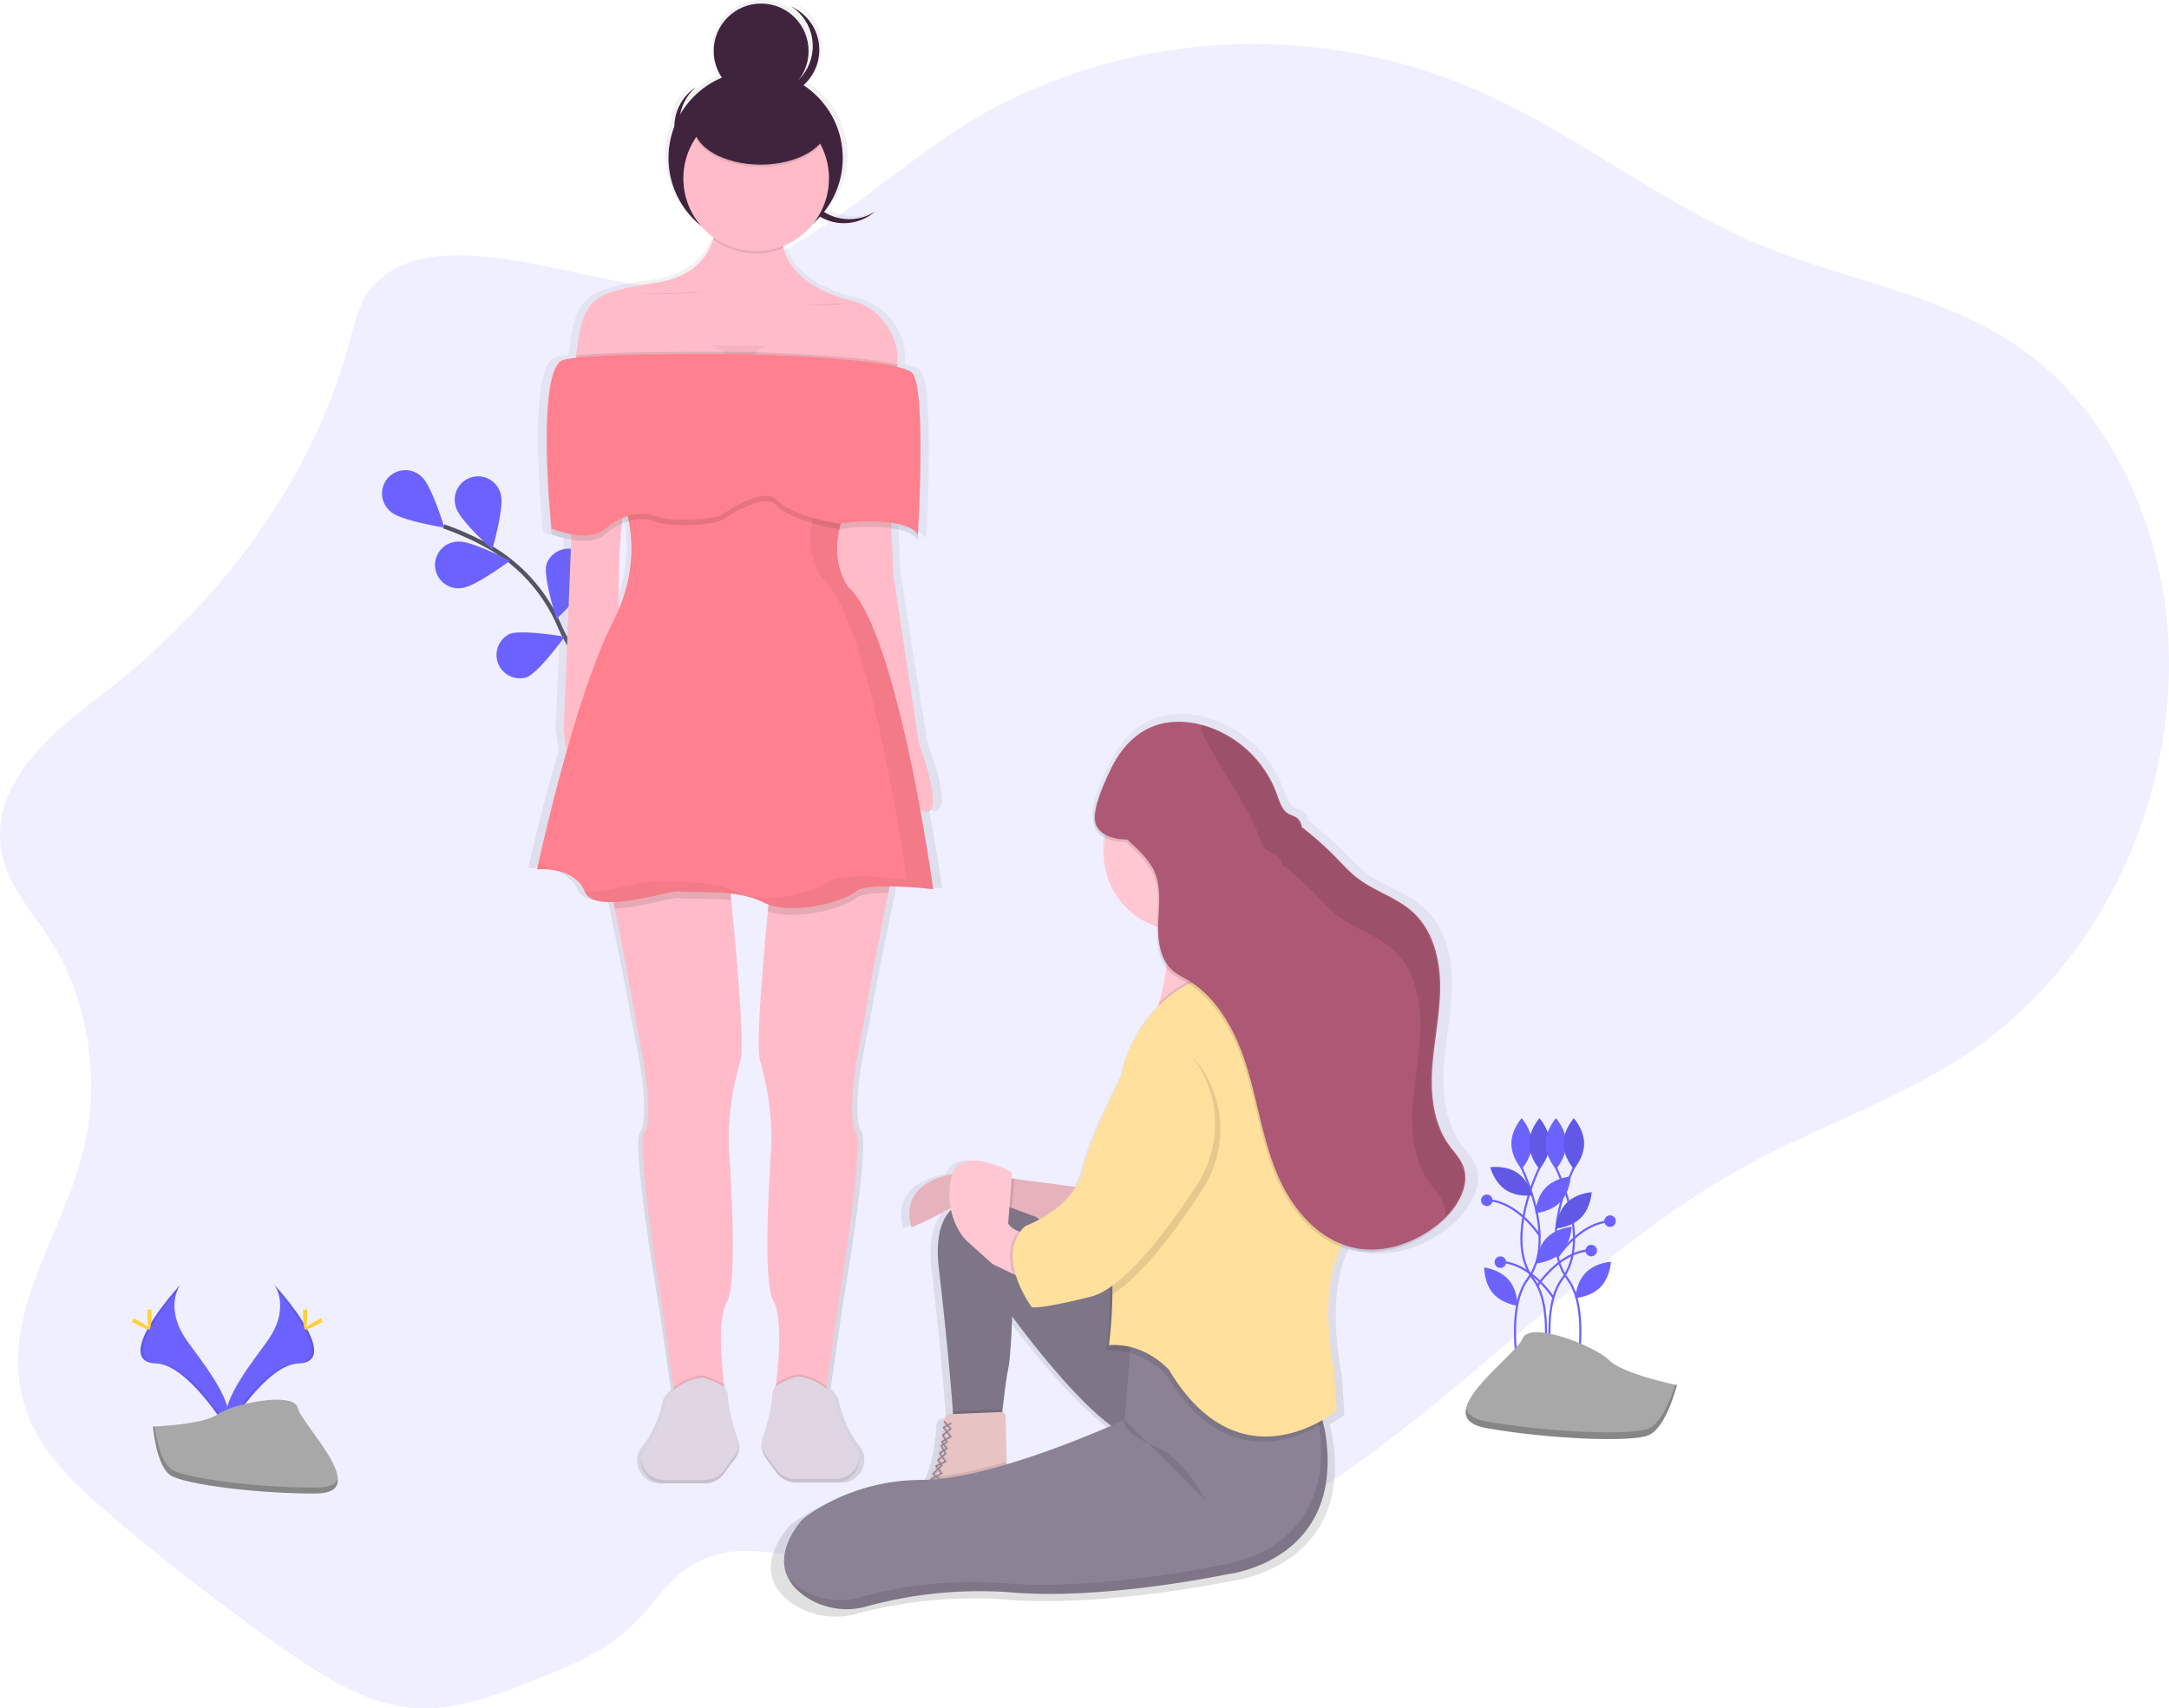 <svg xmlns="http://www.w3.org/2000/svg" xmlns:xlink="http://www.w3.org/1999/xlink" data-name="Layer 1" width="1022.76" height="805.71" viewBox="0 0 1022.76 805.71"><defs><linearGradient id="55f29204-bbf8-4e51-a460-f0aa6bf08779-144" x1="618.95" y1="809.58" x2="618.95" y2="383.84" gradientUnits="userSpaceOnUse"><stop offset="0" stop-color="gray" stop-opacity="0.25"/><stop offset="0.54" stop-color="gray" stop-opacity="0.12"/><stop offset="1" stop-color="gray" stop-opacity="0.1"/></linearGradient><linearGradient id="c12ee75b-8fd4-4091-ace4-e82fe8783f46-145" x1="435.29" y1="747" x2="435.29" y2="47.15" xlink:href="#55f29204-bbf8-4e51-a460-f0aa6bf08779-144"/></defs><title>girl just wanna have fun</title><path d="M263.42,183.31c-5.48,6.65-7.59,16-9.95,24.79-19,70.84-65.82,127.82-119.14,168.52C111.75,393.87,84.26,417,89.2,447.89c2.66,16.6,14.33,28.82,23,42.34,18.19,28.31,24.09,66.79,15.42,100.68-9.86,38.56-37.42,74.54-28.89,113.53,5.26,24,23.12,41.08,40.29,55.76q40.18,34.33,82.92,64.32c19.1,13.4,39.42,26.44,61.68,28.14,19.6,1.5,38.8-5.95,57.41-13.3,16.26-6.43,32.93-13.12,46.06-26,8.57-8.41,15.4-19.26,24.92-26.14,22.36-16.16,51.08-5.92,76.72,1,60.5,16.24,125.25,10.31,182.82-16.74,88.31-41.5,155.62-128.65,242-175.41,37.14-20.11,77.54-32.59,111.93-58.49a209.09,209.09,0,0,0,49.2-53.24c26-40.11,40.06-91.25,36-141.31s-26.81-98.3-62.54-126.56c-38.25-30.25-86.56-35.9-130.08-54.06-44.94-18.76-84.92-51-129.43-71.13a264.67,264.67,0,0,0-228.29,5.16c-48.44,24.45-97.54,81.62-151.49,85.92C370.42,185.39,293.43,146.89,263.42,183.31Z" transform="translate(-88.62 -47.15)" fill="#6c63ff" opacity="0.1"/><path d="M415.27,400.85s-46.81-21.58-62.83-58.55a78.1,78.1,0,0,0-32.73-37,131.35,131.35,0,0,0-21.88-9.91" transform="translate(-88.62 -47.15)" fill="none" stroke="#535461" stroke-miterlimit="10" stroke-width="2"/><path d="M287.58,272.16c4.56,4,10.57,23.81,10.57,23.81s-20.45-3.3-25-7.29a11,11,0,1,1,14.44-16.52Z" transform="translate(-88.62 -47.15)" fill="#6c63ff"/><path d="M324.79,280.59c1.66,5.83-4.07,25.74-4.07,25.74s-15.37-13.89-17-19.72a11,11,0,1,1,21.1-6Z" transform="translate(-88.62 -47.15)" fill="#6c63ff"/><path d="M367.46,318.94C366,324.81,351,339.1,351,339.1s-6.26-19.75-4.75-25.62a11,11,0,0,1,21.26,5.46Z" transform="translate(-88.62 -47.15)" fill="#6c63ff"/><path d="M393.21,355.22c-.49,6-12.86,22.66-12.86,22.66s-9.51-18.41-9-24.45a11,11,0,0,1,21.87,1.79Z" transform="translate(-88.62 -47.15)" fill="#6c63ff"/><path d="M306.45,324.45c6-.49,22.66-12.86,22.66-12.86s-18.41-9.5-24.45-9a11,11,0,1,0,1.79,21.87Z" transform="translate(-88.62 -47.15)" fill="#6c63ff"/><path d="M337.1,366.5c5.62-2.28,17.77-19.05,17.77-19.05s-20.41-3.56-26-1.28a11,11,0,0,0,8.25,20.33Z" transform="translate(-88.62 -47.15)" fill="#6c63ff"/><path d="M372.5,403.28c5.92-1.3,20.74-15.78,20.74-15.78s-19.51-7-25.43-5.66a11,11,0,0,0,4.7,21.44Z" transform="translate(-88.62 -47.15)" fill="#6c63ff"/><path d="M287.58,272.16c4.56,4,10.57,23.81,10.57,23.81s-20.45-3.3-25-7.29a11,11,0,1,1,14.44-16.52Z" transform="translate(-88.62 -47.15)" fill="#6c63ff" opacity="0.1"/><path d="M324.79,280.59c1.66,5.83-4.07,25.74-4.07,25.74s-15.37-13.89-17-19.72a11,11,0,1,1,21.1-6Z" transform="translate(-88.62 -47.15)" fill="#6c63ff" opacity="0.1"/><path d="M367.46,318.94C366,324.81,351,339.1,351,339.1s-6.26-19.75-4.75-25.62a11,11,0,0,1,21.26,5.46Z" transform="translate(-88.62 -47.15)" fill="#6c63ff" opacity="0.1"/><path d="M393.21,355.22c-.49,6-12.86,22.66-12.86,22.66s-9.51-18.41-9-24.45a11,11,0,0,1,21.87,1.79Z" transform="translate(-88.62 -47.15)" fill="#6c63ff" opacity="0.1"/><path d="M306.45,324.45c6-.49,22.66-12.86,22.66-12.86s-18.41-9.5-24.45-9a11,11,0,1,0,1.79,21.87Z" transform="translate(-88.62 -47.15)" fill="#6c63ff" opacity="0.1"/><path d="M337.1,366.5c5.62-2.28,17.77-19.05,17.77-19.05s-20.41-3.56-26-1.28a11,11,0,0,0,8.25,20.33Z" transform="translate(-88.62 -47.15)" fill="#6c63ff" opacity="0.1"/><path d="M372.5,403.28c5.92-1.3,20.74-15.78,20.74-15.78s-19.51-7-25.43-5.66a11,11,0,0,0,4.7,21.44Z" transform="translate(-88.62 -47.15)" fill="#6c63ff" opacity="0.1"/><path d="M805.78,597.2s17.5,34.35,3.24,53.14,1.3,70,1.3,70" transform="translate(-88.62 -47.15)" fill="none" stroke="#6c63ff" stroke-miterlimit="10"/><path d="M811,586.5c0,6.62-4.86,12-4.86,12s-4.86-5.37-4.86-12,4.86-12,4.86-12S811,579.88,811,586.5Z" transform="translate(-88.62 -47.15)" fill="#6c63ff"/><path d="M814.85,597.2s-17.5,34.35-3.24,53.14-1.3,70-1.3,70" transform="translate(-88.62 -47.15)" fill="none" stroke="#6c63ff" stroke-miterlimit="10"/><path d="M809.67,586.5c0,6.62,4.86,12,4.86,12s4.86-5.37,4.86-12-4.86-12-4.86-12S809.67,579.88,809.67,586.5Z" transform="translate(-88.62 -47.15)" fill="#6c63ff"/><path d="M809.67,586.5c0,6.62,4.86,12,4.86,12s4.86-5.37,4.86-12-4.86-12-4.86-12S809.67,579.88,809.67,586.5Z" transform="translate(-88.62 -47.15)" opacity="0.1"/><path d="M822,597.2s17.5,34.35,3.24,53.14,1.3,70,1.3,70" transform="translate(-88.62 -47.15)" fill="none" stroke="#6c63ff" stroke-miterlimit="10"/><path d="M827.17,586.5c0,6.62-4.86,12-4.86,12s-4.86-5.37-4.86-12,4.86-12,4.86-12S827.17,579.88,827.17,586.5Z" transform="translate(-88.62 -47.15)" fill="#6c63ff"/><path d="M824.44,614c-4.59,4.77-11.82,5.27-11.82,5.27s.22-7.24,4.81-12S829.25,602,829.25,602,829,609.25,824.44,614Z" transform="translate(-88.62 -47.15)" fill="#6c63ff"/><path d="M824.9,637.72c-4.59,4.77-11.82,5.27-11.82,5.27s.22-7.24,4.81-12,11.82-5.27,11.82-5.27S829.49,632.95,824.9,637.72Z" transform="translate(-88.62 -47.15)" fill="#6c63ff"/><path d="M800,650.76c4.34,5,4.19,12.24,4.19,12.24s-7.19-.87-11.53-5.87-4.19-12.24-4.19-12.24S795.66,645.76,800,650.76Z" transform="translate(-88.62 -47.15)" fill="#6c63ff"/><path d="M804,600.22c5.52,3.66,7.31,10.68,7.31,10.68s-7.16,1.09-12.68-2.57-7.31-10.68-7.31-10.68S798.51,596.56,804,600.22Z" transform="translate(-88.62 -47.15)" fill="#6c63ff"/><path d="M804,600.22c5.52,3.66,7.31,10.68,7.31,10.68s-7.16,1.09-12.68-2.57-7.31-10.68-7.31-10.68S798.51,596.56,804,600.22Z" transform="translate(-88.62 -47.15)" opacity="0.1"/><path d="M831.05,597.2s-17.5,34.35-3.24,53.14-1.3,70-1.3,70" transform="translate(-88.62 -47.15)" fill="none" stroke="#6c63ff" stroke-miterlimit="10"/><path d="M825.87,586.5c0,6.62,4.86,12,4.86,12s4.86-5.37,4.86-12-4.86-12-4.86-12S825.87,579.88,825.87,586.5Z" transform="translate(-88.62 -47.15)" fill="#6c63ff"/><path d="M825.87,586.5c0,6.62,4.86,12,4.86,12s4.86-5.37,4.86-12-4.86-12-4.86-12S825.87,579.88,825.87,586.5Z" transform="translate(-88.62 -47.15)" opacity="0.1"/><path d="M827.27,614.53c-4.65,4.72-5,12-5,12s7.23-.41,11.88-5.13,5-12,5-12S831.92,609.82,827.27,614.53Z" transform="translate(-88.62 -47.15)" fill="#6c63ff"/><path d="M827.27,614.53c-4.65,4.72-5,12-5,12s7.23-.41,11.88-5.13,5-12,5-12S831.92,609.82,827.27,614.53Z" transform="translate(-88.62 -47.15)" opacity="0.1"/><path d="M836.38,647.34c-4.65,4.72-5,12-5,12s7.23-.41,11.88-5.13,5-12,5-12S841,642.63,836.38,647.34Z" transform="translate(-88.62 -47.15)" fill="#6c63ff"/><path d="M823,640.13s10.53-16.6,25.32-17" transform="translate(-88.62 -47.15)" fill="none" stroke="#6c63ff" stroke-miterlimit="10"/><path d="M814.77,630.11s-10.53-16.6-25.32-17" transform="translate(-88.62 -47.15)" fill="none" stroke="#6c63ff" stroke-miterlimit="10"/><path d="M813.4,653.8s10.53-16.6,25.32-17" transform="translate(-88.62 -47.15)" fill="none" stroke="#6c63ff" stroke-miterlimit="10"/><circle cx="759.19" cy="575.9" r="2.73" fill="#6c63ff"/><circle cx="701.09" cy="566.1" r="2.73" fill="#6c63ff"/><path d="M821.15,659.27s-10.53-16.6-25.32-17" transform="translate(-88.62 -47.15)" fill="none" stroke="#6c63ff" stroke-miterlimit="10"/><circle cx="707.47" cy="595.26" r="2.73" fill="#6c63ff"/><circle cx="750.31" cy="589.8" r="2.73" fill="#6c63ff"/><path d="M879.38,700.39s-25.38-5.08-32.15-11.85S810,669.93,806.61,678.39s-45.69,37.23-16.92,42.31,67.69,6.77,76.15,3.38S879.38,700.39,879.38,700.39Z" transform="translate(-88.62 -47.15)" fill="#a8a8a8"/><path d="M789.69,717.55c28.77,5.08,67.69,6.77,76.15,3.38,6.44-2.58,10.92-15,12.69-20.72l.85.18s-5.08,20.31-13.54,23.69-47.38,1.69-76.15-3.38c-8.3-1.47-10.68-4.91-9.78-9.26C780.61,714.28,783.51,716.46,789.69,717.55Z" transform="translate(-88.62 -47.15)" opacity="0.2"/><path d="M217.93,653s8.38,11-3.87,27.5S191.72,711,195.8,721.35c0,0,18.48-30.73,33.52-31.16S234.48,671.5,217.93,653Z" transform="translate(-88.62 -47.15)" fill="#6c63ff"/><path d="M217.93,653a13.57,13.57,0,0,1,1.71,3.44c14.68,17.24,22.49,33.33,8.39,33.74-13.14.38-28.9,23.87-32.68,29.81a12.74,12.74,0,0,0,.45,1.35s18.48-30.73,33.52-31.16S234.48,671.5,217.93,653Z" transform="translate(-88.62 -47.15)" opacity="0.1"/><path d="M233.51,667c0,3.86-.43,7-1,7s-1-3.13-1-7,.54-2,1.07-2S233.51,663.13,233.51,667Z" transform="translate(-88.62 -47.15)" fill="#ffd037"/><path d="M238.86,671.59c-3.39,1.85-6.34,3-6.59,2.49s2.28-2.35,5.67-4.19,2.05-.5,2.31,0S242.24,669.74,238.86,671.59Z" transform="translate(-88.62 -47.15)" fill="#ffd037"/><path d="M173.67,653s-8.38,11,3.87,27.5S199.88,711,195.8,721.35c0,0-18.48-30.73-33.52-31.16S157.12,671.5,173.67,653Z" transform="translate(-88.62 -47.15)" fill="#6c63ff"/><path d="M173.67,653a13.57,13.57,0,0,0-1.71,3.44c-14.68,17.24-22.49,33.33-8.39,33.74,13.14.38,28.9,23.87,32.68,29.81a12.74,12.74,0,0,1-.45,1.35s-18.48-30.73-33.52-31.16S157.12,671.5,173.67,653Z" transform="translate(-88.62 -47.15)" opacity="0.1"/><path d="M158.09,667c0,3.86.43,7,1,7s1-3.13,1-7-.54-2-1.07-2S158.09,663.13,158.09,667Z" transform="translate(-88.62 -47.15)" fill="#ffd037"/><path d="M152.74,671.59c3.39,1.85,6.34,3,6.59,2.49s-2.28-2.35-5.67-4.19-2.05-.5-2.31,0S149.35,669.74,152.74,671.59Z" transform="translate(-88.62 -47.15)" fill="#ffd037"/><path d="M160.76,719.92s23.43-.72,30.49-5.75,36-11,37.79-3,35.21,40.11,8.76,40.32-61.46-4.12-68.51-8.41S160.76,719.92,160.76,719.92Z" transform="translate(-88.62 -47.15)" fill="#a8a8a8"/><path d="M238.27,748.71c-26.45.21-61.46-4.12-68.51-8.41-5.37-3.27-7.51-15-8.22-20.41l-.78,0s1.48,18.9,8.53,23.19,42.06,8.63,68.51,8.41c7.64-.06,10.27-2.78,10.13-6.8C246.87,747.15,244,748.67,238.27,748.71Z" transform="translate(-88.62 -47.15)" opacity="0.2"/><path d="M784.36,596.4c-1.53-3.46-4.29-6.22-6.54-9.27-7.79-10.56-9.24-24.41-8.34-37.41s3.86-25.85,3.85-38.88S769.81,484,760,475.2c-7.83-7-18.65-10-27.06-16.32-3.92-3-7.23-6.6-10.69-10.07a159.74,159.74,0,0,0-16.56-14.44,7.09,7.09,0,0,0-2.11-4.21c-1.27-1.07-3-1.38-4.45-2.21-3.22-1.84-4.35-5.76-5.59-9.21a54.14,54.14,0,0,0-34.74-32.82c-9-2.73-19-3-27.57.76s-14.77,11.2-18.84,19.4c-.32.6-.62,1.19-.91,1.8-2.83,5.87-9.35,19.27-7.42,25.9a9.47,9.47,0,0,0,5.4,5.81,36.47,36.47,0,0,0-.76,7.4,37.12,37.12,0,0,0,26,35.19c-.19,6.89.64,14.32,4.62,19.62a128.51,128.51,0,0,1-3.6,17q-.28,1-.52,1.79a69.35,69.35,0,0,0-18.34,34.26c-6.23,12.28-15.55,31.79-18.45,44A28,28,0,0,1,595,607l-30.12-3.89-1.27-.16.23-2.87s-23.82-13.33-29.3.78a42.15,42.15,0,0,0-8.75,2.55h0c-.69.29-1.38.62-2.05,1l-.08,0-1,.52,0,0-.95.58-.11.07-.84.57-.09.06q-.44.31-.86.65l-.12.1q-.37.3-.72.62l-.12.11q-.39.35-.76.73l-.12.13q-.32.33-.61.68l-.14.16q-.33.4-.64.82l-.11.15q-.26.36-.5.74l-.13.21c-.18.3-.35.6-.52.91l-.09.18q-.2.4-.38.82l-.11.25c-.14.33-.26.67-.37,1l-.06.19q-.14.45-.25.92l-.07.3c-.08.37-.16.74-.22,1.13,0,.06,0,.13,0,.19q-.07.51-.11,1c0,.11,0,.23,0,.34,0,.41,0,.83,0,1.25,0,.06,0,.12,0,.18,0,.38,0,.78,0,1.18,0,.13,0,.25,0,.38,0,.46.09.92.16,1.39l0,.11c.07.45.15.91.25,1.37l.08.4c.11.51.23,1,.38,1.55h.05l.09,0,0,0,.15-.06.06,0,.26-.11.06,0,.25-.1.14-.06.24-.1.18-.07.31-.13.15-.06.49-.21.2-.09.38-.16.24-.1.42-.18.24-.1.68-.3.11-.05.63-.29.25-.11.57-.26.27-.12.67-.32.18-.09.91-.44.13-.06.82-.4.24-.12.81-.4.2-.1,2.17-1.1.12-.06,1-.54.17-.09,1.15-.61h0l2.52-1.39.06,0,1.26-.71,0,0,.26-.15q.09.52.2,1c-4.82,4.86-7.64,13.41-5.94,27.86l.37,3.14.1.9.33,2.81.11,1,.24,2.09.11,1,.28,2.51.13,1.14.22,2,.14,1.27.2,1.86.12,1.06.25,2.28.1.92.2,1.84.08.71.24,2.29.08.76.24,2.29,0,.25.22,2.18,0,.47.23,2.3,0,.23q.24,2.42.46,4.67v0q.79,8.11,1.29,13.95v0l.14,1.57v.15l.1,1.13.07.82,0,.55c.41,4.93.64,8.22.75,9.94l-1.47.06a3.11,3.11,0,0,0-3,2.92l0,.49-.24.21.21.23c0,.66-.09,1.38-.15,2.17l-.51.29.44.54c-.08.85-.17,1.76-.28,2.71l-.47.36.35.59c-.09.72-.2,1.47-.31,2.23l-.53.28.4.55q-.09.54-.18,1.09l-.49.32.33.6c-.16.87-.34,1.75-.54,2.64l-.55.35.35.5q-.28,1.18-.61,2.37l-.57.47.31.46q-.31,1-.66,2.07l-.63.29.37.48c-.32.9-.67,1.78-1,2.64l-.81.77.34.27c-.19.41-.39.81-.59,1.21s-.29.53-.44.79l-.42.23.15.27h0c-1.35.07-2.67.11-4,.11-35.87,0-58.28,18.83-58.28,18.83s-14.63,14.94-6.88,28.73l.22.39.2.34.24.38.21.32.45.64.19.25.35.45.24.29.37.43.24.27.61.66.16.16.53.52.26.25.51.46.26.23.79.66.09.07.77.59.29.21.67.47.29.2,1,.64h0a34.9,34.9,0,0,0,8.15,3.8,36.23,36.23,0,0,0,6.2,1.4,37.8,37.8,0,0,0,14.89-1c2.64-.72,5.73-1.49,9.19-2.25a210.89,210.89,0,0,1,62-4.44c45.47,3.77,105.68-8.79,105.68-8.79s58.28-6.28,47.39-69l-.81-3.29-.38-1.54a53.56,53.56,0,0,0,7-4.58l-1.28-18.83s-8.19-37.56,3.52-59.72a40.37,40.37,0,0,0,4.91,1.47c15.19,3.51,31.5-2.3,43.33-12.28a37.72,37.72,0,0,0,9.6-12C785.64,607.67,786.75,601.82,784.36,596.4ZM575.91,621.52l2.07.75-.63.34ZM561.2,740.15l0-1.25-.47-21.85a2.06,2.06,0,0,0-1.7-2c.43-3.78,1.32-11.28,2.16-16.59h0c.09-.56.17-1.09.26-1.59v-.07l.12-.67v0l.12-.65,0-.08.1-.5,0-.13.11-.51c1.28-5.65,1.92-25.1,1.92-25.1s27.41,37.22,48.47,52.47A479,479,0,0,1,561.2,740.15Z" transform="translate(-88.62 -47.15)" fill="url(#55f29204-bbf8-4e51-a460-f0aa6bf08779-144)"/><path d="M637.43,694.44c-1.09,16.91-4.83,34.71-16,30.3a40.45,40.45,0,0,1-8.84-5.18c-20.29-15-46.7-51.58-46.7-51.58s-.62,19.13-1.85,24.68-3.09,22.83-3.09,22.83H538.1s-1.23-22.21-6.79-70.34,38.87-29.62,38.87-29.62l41.42,31.92,25.83,19.9s.25,3.79.35,9.44C637.88,681.7,637.84,688,637.43,694.44Z" transform="translate(-88.62 -47.15)" fill="#8c8296"/><path d="M637.43,694.44c-1.09,16.91-4.83,34.71-16,30.3a40.45,40.45,0,0,1-8.84-5.18c-20.29-15-46.7-51.58-46.7-51.58s-.62,19.13-1.85,24.68c-.88,4-2.08,13.93-2.69,19.28-.25,2.14-.39,3.55-.39,3.55H538.1s0-.87-.17-2.64c-.49-7.17-2.17-29.1-6.62-67.7-5.55-48.13,38.87-29.62,38.87-29.62l41.42,31.92,25.83,19.9s.25,3.79.35,9.44C637.88,681.7,637.84,688,637.43,694.44Z" transform="translate(-88.62 -47.15)" opacity="0.1"/><path d="M561.33,711.94c-.25,2.14-.39,3.55-.39,3.55H538.1s0-.87-.17-2.64l22.79-1A1.92,1.92,0,0,1,561.33,711.94Z" transform="translate(-88.62 -47.15)" opacity="0.1"/><path d="M563.4,742l-39.49,7.4a24.31,24.31,0,0,0,3.89-5.7c4.54-8.95,5.63-21.27,5.9-26.71a3,3,0,0,1,2.91-2.88l24.12-1a2,2,0,0,1,2.1,2l.46,21.48Z" transform="translate(-88.62 -47.15)" fill="#e7c4c3"/><path d="M563.4,742l-39.49,7.4a24.31,24.31,0,0,0,3.89-5.7c10.62-.66,23.16-3.51,35.48-7.16Z" transform="translate(-88.62 -47.15)" opacity="0.1"/><path d="M667.68,789.53s-58,12.34-101.81,8.64a200.58,200.58,0,0,0-68.56,6.58,34.71,34.71,0,0,1-28.17-4.14c-23.09-15-2-37-2-37s21.6-18.51,56.15-18.51c27.78,0,72.73-18.36,89.27-25.54,4-1.75,6.37-2.84,6.37-2.84l2.55-31.54,1.15-14.12,15.15,5.74,71.23,27,3.54,14.65.78,3.24C723.83,783.36,667.68,789.53,667.68,789.53Z" transform="translate(-88.62 -47.15)" fill="#8c8296"/><path d="M713.34,721.66l-.78-3.24L709,703.76l-2.25-.85,2.7,11.19.78,3.24c10.49,61.7-45.66,67.87-45.66,67.87s-58,12.34-101.81,8.64a200.59,200.59,0,0,0-68.56,6.58,34.71,34.71,0,0,1-28.17-4.14,29.61,29.61,0,0,1-5.71-4.74,24.81,24.81,0,0,0,8.79,9.06,34.71,34.71,0,0,0,28.17,4.14,200.59,200.59,0,0,1,68.56-6.58c43.81,3.7,101.81-8.64,101.81-8.64S723.83,783.36,713.34,721.66Z" transform="translate(-88.62 -47.15)" opacity="0.1"/><path d="M693,513.72l-.23,0-39.88,4.91-19.13,6.17s.59-1.72,1.39-4.62c3-10.67,8.79-37.37-1.39-53.38-13-20.36,33.94,0,33.94,0s-3.61,22.68,18.37,41.65a68.52,68.52,0,0,0,6.18,4.74Z" transform="translate(-88.62 -47.15)" fill="#ffc7d1"/><path d="M600.42,607.51l-56.15-7.4s-32.7.62-25.91,25.91a152.31,152.31,0,0,0,29-16l38.25,14.19Z" transform="translate(-88.62 -47.15)" fill="#ffc7d1"/><path d="M600.42,607.51l-14.81,16.66-19.79-7.34L547.36,610c-3.2,2.27-6.37,4.31-9.38,6.11A146.66,146.66,0,0,1,518.36,626c-5-18.76,11.65-23.95,20.61-25.37a42.51,42.51,0,0,1,5.31-.54l22.6,3Z" transform="translate(-88.62 -47.15)" opacity="0.1"/><circle cx="556.85" cy="402.41" r="36.4" fill="#ffc7d1"/><path d="M712.55,718.42c-12.73,7.84-46.83,22.56-73.87-22.68,0,0-.43-.5-1.25-1.3a38.8,38.8,0,0,0-15.94-9.26A32.51,32.51,0,0,0,610.3,684a209.28,209.28,0,0,0,1.64-23.92c0-4,0-8.34-.32-12.65l25.83,19.9s.25,3.79.35,9.44l71.23,27Z" transform="translate(-88.62 -47.15)" opacity="0.1"/><path d="M692.75,513.75l-39.88,4.91-19.13,6.17s.59-1.72,1.39-4.62l.86-.86c6.16-6,13.64-10.94,22-11.74a47,47,0,0,0,7.75-1.3,27.15,27.15,0,0,1,20.33,2.17,28,28,0,0,1,6.18,4.74C692.41,513.39,692.58,513.57,692.75,513.75Z" transform="translate(-88.62 -47.15)" opacity="0.1"/><path d="M717.66,693.89l1.23,18.51s-45,37.64-79-19.13c0,0-11.11-13-28.38-11.72a209.28,209.28,0,0,0,1.64-23.92,138,138,0,0,0-1.64-24.21c-2.34-13.67,1-45.38,3.77-66.81.27-2,.52-4,.77-5.84A68.91,68.91,0,0,1,636,520.58c6.16-6,13.64-10.94,22-11.74a47,47,0,0,0,7.75-1.3c7.34-2,24.26-3.55,34.66,19.14,13.57,29.62,14.81,39.49,14.81,39.49s25.42,44.56,9.87,62.94C708.09,649.16,717.66,693.89,717.66,693.89Z" transform="translate(-88.62 -47.15)" fill="#ffe09c"/><path d="M566.88,603.08l-1.06,13.74L547.36,610c-3.2,2.27-6.37,4.31-9.38,6.11a38.12,38.12,0,0,1,.13-12.28,14.85,14.85,0,0,1,.86-3.16,42.51,42.51,0,0,1,5.31-.54Z" transform="translate(-88.62 -47.15)" opacity="0.1"/><path d="M578.21,653.78l-12-5.83-9.59-4.66-12.34-11.11s-10.49-9.87-7.4-28.38,29-3.7,29-3.7L564,624.17a9,9,0,0,0,4.7,3.57,22.45,22.45,0,0,0,5.79,1.36Z" transform="translate(-88.62 -47.15)" fill="#ffc7d1"/><path d="M777.68,597.69c-1.47-3.4-4.13-6.11-6.3-9.12-7.5-10.38-8.9-24-8-36.78s3.72-25.42,3.71-38.22-3.38-26.4-12.84-35c-7.55-6.9-18-9.8-26.07-16-3.77-2.91-7-6.49-10.3-9.9a154.87,154.87,0,0,0-16-14.2,7,7,0,0,0-2-4.14c-1.22-1-2.9-1.36-4.29-2.17-3.1-1.81-4.19-5.66-5.39-9.06a52.62,52.62,0,0,0-33.47-32.27c-8.65-2.69-18.31-3-26.56.75s-14.5,11.33-18.41,19.61c-2.73,5.77-9,18.95-7.15,25.46,1.65,5.8,8.92,7.69,15,7.66,1.92,1.88,4.06,3.77,5.74,5.56a40.06,40.06,0,0,1,6.21,7.89c4.1,7.52,3,16.64,2.61,25.19s.62,18.25,7.3,23.61a46.8,46.8,0,0,0,6,3.69c14.94,8.65,23.52,25.22,28.57,41.73s7.43,33.87,14.08,49.8,18.81,30.95,35.61,34.92c14.63,3.45,30.35-2.26,41.74-12.07C775.29,617.86,781.76,607.11,777.68,597.69Z" transform="translate(-88.62 -47.15)" opacity="0.1"/><path d="M778.3,596.46c-1.47-3.4-4.13-6.11-6.3-9.12-7.5-10.38-8.9-24-8-36.78s3.72-25.42,3.71-38.22-3.38-26.4-12.84-35c-7.55-6.9-18-9.8-26.07-16-3.77-2.91-7-6.49-10.3-9.9a154.87,154.87,0,0,0-16-14.2,7,7,0,0,0-2-4.14c-1.22-1-2.9-1.36-4.29-2.17-3.1-1.81-4.19-5.66-5.39-9.06a52.62,52.62,0,0,0-33.47-32.27c-8.65-2.69-18.31-3-26.56.75s-14.5,11.33-18.41,19.61c-2.73,5.77-9,18.95-7.15,25.46,1.65,5.8,8.92,7.69,15,7.66,1.92,1.88,4.06,3.77,5.74,5.56a40.06,40.06,0,0,1,6.21,7.89c4.1,7.52,3,16.64,2.61,25.19s.62,18.25,7.3,23.61a46.8,46.8,0,0,0,6,3.69c14.94,8.65,23.52,25.22,28.57,41.73s7.43,33.87,14.08,49.8,18.81,30.95,35.61,34.92c14.63,3.45,30.35-2.26,41.74-12.07C775.91,616.62,782.38,605.88,778.3,596.46Z" transform="translate(-88.62 -47.15)" fill="#ad5975"/><path d="M655.32,608.69c-10.91,16.72-27.63,39.76-42.16,48.95a138,138,0,0,0-1.64-24.21c-2.34-13.67,1-45.38,3.77-66.81,5.2-11,9.8-19.57,9.8-19.57s21.27-16.63,34.11,10.73A52.5,52.5,0,0,1,655.32,608.69Z" transform="translate(-88.62 -47.15)" opacity="0.1"/><path d="M578.21,653.78l-12-5.83c-1.86-6.55-2.17-14,2.51-20.21a22.45,22.45,0,0,0,5.79,1.36Z" transform="translate(-88.62 -47.15)" opacity="0.1"/><path d="M656.75,555.3a52.42,52.42,0,0,1-3.84,50.83c-12.93,19.83-34.06,48.59-50,52.58-24.68,6.17-27.77,4.94-27.77,4.94S557.23,639.59,572,625.4c0,0,22.83-8,27.15-26.53s23.45-54.3,23.45-54.3S643.9,527.95,656.75,555.3Z" transform="translate(-88.62 -47.15)" fill="#ffe09c"/><path d="M618.62,716.41s-1.85,6.17,13.57,12.34,24.68,25.91,24.68,25.91" transform="translate(-88.62 -47.15)" opacity="0.1"/><g opacity="0.1"><polygon points="439.26 698.12 438.97 697.58 444.09 694.77 441.48 691.29 445.94 689.19 443.23 685.23 446.58 683.07 444.24 679.79 448.4 677.5 445.01 673.19 449.02 670.85 449.33 671.38 445.93 673.36 449.34 677.69 445.14 680 447.46 683.23 444.1 685.4 446.86 689.44 442.43 691.53 445.01 694.97 439.26 698.12"/><polygon points="443.26 697.74 440.04 695.12 444.15 691.13 442.43 688.51 446.01 685.54 443.96 681.71 446.6 679.97 444.71 676.74 448.42 673.85 445.45 670.54 445.9 670.13 449.32 673.93 445.51 676.89 447.43 680.16 444.77 681.91 446.79 685.69 443.25 688.63 444.95 691.21 440.97 695.08 443.65 697.26 443.26 697.74"/></g><polygon points="438.65 698.12 438.35 697.58 443.47 694.77 440.86 691.29 445.32 689.19 442.61 685.23 445.96 683.07 443.62 679.79 447.79 677.5 444.39 673.19 448.41 670.85 448.72 671.38 445.32 673.36 448.72 677.69 444.52 680 446.84 683.23 443.48 685.4 446.24 689.44 441.81 691.53 444.39 694.97 438.65 698.12" fill="#8c8296"/><polygon points="442.64 697.74 439.43 695.12 443.54 691.13 441.81 688.51 445.39 685.54 443.35 681.71 445.99 679.97 444.09 676.74 447.8 673.85 444.83 670.54 445.29 670.13 448.7 673.93 444.9 676.89 446.82 680.16 444.16 681.91 446.18 685.69 442.63 688.63 444.33 691.21 440.35 695.08 443.03 697.26 442.64 697.74" fill="#8c8296"/><path d="M681.55,439.68c1.19,3.39,2.28,7.24,5.39,9.06,1.39.81,3.07,1.12,4.29,2.17a7,7,0,0,1,2,4.14,154.87,154.87,0,0,1,16,14.2c3.33,3.41,6.53,7,10.3,9.9,8.1,6.25,18.52,9.14,26.07,16,9.45,8.65,12.83,22.24,12.84,35s-2.85,25.44-3.71,38.22.54,26.4,8,36.78c2.17,3,4.83,5.72,6.3,9.12a15.39,15.39,0,0,1,1.26,6.33c6.42-6.68,11-16,7.38-24.22-1.47-3.4-4.13-6.11-6.3-9.12-7.5-10.38-8.9-24-8-36.78s3.72-25.42,3.71-38.22-3.38-26.4-12.84-35c-7.55-6.9-18-9.8-26.07-16-3.77-2.91-7-6.49-10.3-9.9a154.87,154.87,0,0,0-16-14.2,7,7,0,0,0-2-4.14c-1.22-1-2.9-1.36-4.29-2.17-3.1-1.81-4.19-5.66-5.39-9.06a52.62,52.62,0,0,0-33.47-32.27C648.07,386.83,676.22,424.51,681.55,439.68Z" transform="translate(-88.62 -47.15)" opacity="0.1"/><path d="M532.92,466.07s-2.3-16.13-6.4-37.66c1.32,1,2.57,1.44,3.68,1.14,7.61-2.09-4.35-32.34-4.35-32.34l-12.51-79.3s-.61-10.41-1.08-22.64c6.16.83,11.51,2.58,13,5.95,0,0,1.38-22.09,1.32-42.65,0-16.82-.79-33.29-4-36.65-1.07-1.11-3.68-2.08-7.33-2.94,0-.34.06-.68.09-1l0-.27c1-14.07-8.73-26.77-23-30.17-10.85-2.59-28.78-9.15-33.22-24.73-.09-.31-.17-.63-.24-1a35.88,35.88,0,0,0,15.15-11q1.6-1.38,3.05-2.9a24.22,24.22,0,0,0,25.73-1.36c.44-.31.86-.64,1.27-1a24.24,24.24,0,0,1-25,.1,40,40,0,0,0,9.24-25.52,40.82,40.82,0,0,0-20-34.82,22.58,22.58,0,0,0,4.8-5.74c6.32-10.81,2.3-24.48-9-30.54-.48-.26-1-.49-1.45-.71a21.89,21.89,0,0,1,7.57,29.72,22.53,22.53,0,0,1-2.2,3.11,21.65,21.65,0,0,0,3.38-11.62c0-12.39-10.47-22.43-23.39-22.43s-23.39,10-23.39,22.43a21.69,21.69,0,0,0,4,12.6,42.61,42.61,0,0,0-20.53,17.34,22.17,22.17,0,0,1,7.74-12.79c-.46.28-.91.57-1.35.88a22.1,22.1,0,0,0-9.45,18.05,39.62,39.62,0,0,0-2.75,14.52,40.52,40.52,0,0,0,16,32.11,35.58,35.58,0,0,0,6.32,5.54c-.08.29-.17.58-.26.87-2.68,8.21-9.82,17.65-28.08,20.43-32,4.87-36,7-39.51,34.49l-.13,1.06a46.14,46.14,0,0,0-6,1c-6.71,1.73-8.4,19.8-8.32,38.31-.11,21.27,2.34,44.12,2.34,44.12a52.32,52.32,0,0,0,9.76,2.69l-3.78,89.13a69.68,69.68,0,0,0,1.54,10.63C344.77,425.84,339.44,448.79,338,455v0l-.11.47v0l-.09.4h0l-.12.55v0l0,.15h3.05l.5,0h.18l.61,0,.25,0,.48,0,.27,0,.63.06h.14c5.85.6,14.2,2.8,17.26,10.29.06.15.15.27.21.41h0c0,.09.11.17.16.26a6.07,6.07,0,0,0,.37.59c.09.13.19.24.29.36a6.44,6.44,0,0,0,.48.52c.11.11.23.21.36.31s.37.31.58.44l.41.25c.22.13.44.26.68.38l.46.2c.25.11.51.22.77.31l.49.16c.28.09.57.17.86.25l.53.12.95.19.55.08,1,.13.57,0,1.1.07.59,0,1.17,0h.59l1.06,0,.64,3.11,5.81,28.33,8.7,45.91s4.35,26.08,0,31.82,9.25,84.51,9.25,84.51l5.17,36.06.13.93a13.93,13.93,0,0,0-3.67,4.74s-2.18,12.52-9.79,21.91l-.22.28a10.1,10.1,0,0,0-2.23,6.64,10.8,10.8,0,0,0,11,10.55h20.65a11.18,11.18,0,0,0,8.89-4.32l5.73-7.5a8.69,8.69,0,0,0,1.79-5.57,8.58,8.58,0,0,0-.48-2.85c-1.85-5.23-4.66-14.19-5-21a6.11,6.11,0,0,0-1.69-3.92l-.15-1.21c-1.47-12-3.06-32,1.37-39.43,4.6-7.72,2.72-46.72,1.21-69.13A119.57,119.57,0,0,1,435.48,556c.72-3,1.49-5.95,2.26-8.52,2.15-7.23-1.61-48.7-4.42-76.12l-.33-3.17c5.79.65,11.57,1.87,16.17,4.16a21.08,21.08,0,0,0,2.53,1l-.3,3c-2.72,27.14-5.87,63.78-3.86,70.53.65,2.18,1.29,4.62,1.92,7.14a124.44,124.44,0,0,1,3.36,38.14c-1.51,22.51-3.3,60.81,1.25,68.45,4.42,7.42,2.86,27.28,1.38,39.33l-.15,1.2a5.53,5.53,0,0,0-1.69,3.75c-.24,6.46-2.8,14.94-4.66,20.34a10.57,10.57,0,0,0-.56,3.25,10.75,10.75,0,0,0,2.22,7l5.05,6.61a11.18,11.18,0,0,0,8.89,4.32h20.65a10.8,10.8,0,0,0,11-10.55,10.1,10.1,0,0,0-2.23-6.64l-.22-.28c-7.61-9.39-9.79-21.91-9.79-21.91a13.93,13.93,0,0,0-3.67-4.74l.13-.93,5.17-36.06s13.6-78.78,9.25-84.51,0-31.82,0-31.82l8.7-45.91,7.23-35.26.64-3.13C521.77,464.82,532.92,466.07,532.92,466.07ZM379.49,293.14a28.55,28.55,0,0,1,3.33-1.15c2.2,10.74,2.33,25.25-5,41.82C377.77,325,377.84,306.17,379.49,293.14Z" transform="translate(-88.62 -47.15)" fill="url(#c12ee75b-8fd4-4091-ace4-e82fe8783f46-145)"/><path d="M437.63,547.68c-.73,2.56-1.47,5.5-2.16,8.49a124.13,124.13,0,0,0-2.93,36c1.45,22.35,3.24,61.24-1.15,68.93-4.24,7.42-2.72,27.31-1.31,39.32.67,5.68,1.31,9.58,1.31,9.58l-24.45-2.6-.78-5.66-4.94-36s-13-78.55-8.84-84.27,0-31.73,0-31.73L384.05,504l-5.56-28.25-6.41-32.61,58.78,4.16s1.14,10.38,2.53,24.5C436.09,499.12,439.69,540.48,437.63,547.68Z" transform="translate(-88.62 -47.15)" fill="#ffbcc8"/><path d="M512.54,442.6l-5.05,25.71-6.91,35.15-8.32,45.78s-4.16,26,0,31.73-8.84,84.27-8.84,84.27l-4.94,36-.78,5.66-24.45,2.6s.65-4,1.32-9.68c1.41-12,2.91-31.82-1.32-39.22-4.35-7.62-2.64-45.81-1.2-68.25a129.18,129.18,0,0,0-3.21-38c-.6-2.51-1.22-4.95-1.84-7.12-1.92-6.73,1.09-43.26,3.69-70.32,1.62-16.87,3.07-30.07,3.07-30.07Z" transform="translate(-88.62 -47.15)" fill="#ffbcc8"/><circle cx="358.9" cy="24.05" r="22.37" fill="#40243e"/><path d="M462.91,50.76c-.46-.26-.92-.49-1.39-.71A22.36,22.36,0,0,1,439.7,89c.43.28.87.56,1.33.82a22.37,22.37,0,1,0,21.88-39Z" transform="translate(-88.62 -47.15)" fill="#40243e"/><path d="M499.89,148c.42-.31.82-.64,1.22-1a22.36,22.36,0,0,1-26.59-35.82c-.44.28-.87.57-1.29.88A22.37,22.37,0,1,0,499.89,148Z" transform="translate(-88.62 -47.15)" fill="#40243e"/><path d="M442.15,125.09c.42-.31.82-.64,1.22-1a22.36,22.36,0,0,1-26.59-35.82c-.44.28-.87.57-1.29.88a22.37,22.37,0,0,0,26.67,35.92Z" transform="translate(-88.62 -47.15)" fill="#40243e"/><circle cx="356.3" cy="74.51" r="41.09" fill="#40243e"/><path d="M526.06,430.12c-7.28,2.08-20.81-31.21-20.81-31.21l-26-79.07.82-27.56,1.78-59.83-77.51,2.08S389.78,272,384.58,282.39a29.86,29.86,0,0,0-2.11,7.84c-2.77,16.85-2,49.38-2,49.38l-5.72,55.66s-.52,27.57-9.88,22.37-10.4-27-10.4-27L358,301.11s0-1.09-.12-3.06c-.38-10.92-1.4-48.84,1.68-77q.36-3.28.71-6.18c3.34-27.4,7.17-29.54,37.79-34.39,17.46-2.77,24.29-12.19,26.85-20.38a32.12,32.12,0,0,0,1.24-13.44s35.37-27.57,31.21,5.72a30.12,30.12,0,0,0,.7,11.78c4.25,15.53,21.4,22.08,31.77,24.66a29,29,0,0,1,22,30.09l0,.27a44.34,44.34,0,0,1-1.92,10.19s.52,19.25-1,31.21c-.75,5.74-.54,19.38-.12,32,.46,13.71,1.16,26.24,1.16,26.24l12,79.07S533.35,428,526.06,430.12Z" transform="translate(-88.62 -47.15)" fill="#ffbcc8"/><path d="M458.1,164.12A34.35,34.35,0,0,1,425,160.06a32.12,32.12,0,0,0,1.24-13.44s35.37-27.57,31.21,5.72A30.12,30.12,0,0,0,458.1,164.12Z" transform="translate(-88.62 -47.15)" opacity="0.1"/><circle cx="356.56" cy="84.13" r="34.33" fill="#ffbcc8"/><path d="M431.39,710l-24.45-2.6-.78-5.66c4.93-4.52,12.22-5.78,12.22-5.78,2-.66,6.88,1.61,10.21,3.36a5.72,5.72,0,0,1,1.49,1.11C430.75,706.07,431.39,710,431.39,710Z" transform="translate(-88.62 -47.15)" opacity="0.1"/><path d="M418.39,697s-12,2.08-15.61,10.4c0,0-2.08,12.48-9.36,21.85l-.21.28a10.54,10.54,0,0,0,8.42,16.89h19.75a10.54,10.54,0,0,0,8.5-4.31l5.48-7.48a8.91,8.91,0,0,0,1.26-8.13c-1.77-5.22-4.46-14.15-4.77-21a6.14,6.14,0,0,0-3.25-5.19C425.26,698.58,420.36,696.31,418.39,697Z" transform="translate(-88.62 -47.15)" fill="#dfd5e3"/><path d="M478.47,701.2l-.78,5.66-24.45,2.6s.65-4,1.32-9.68a5.64,5.64,0,0,1,1.23-.88c3.32-1.76,8.42-4.16,10.45-3.49C466.24,695.41,473.54,696.68,478.47,701.2Z" transform="translate(-88.62 -47.15)" opacity="0.1"/><path d="M466.24,696.45s12,2.08,15.61,10.4c0,0,2.08,12.48,9.36,21.85l.21.28A10.54,10.54,0,0,1,483,745.87H463.26a10.54,10.54,0,0,1-8.5-4.31L449.93,735a11,11,0,0,1-1.59-10c1.78-5.38,4.23-13.83,4.46-20.28a5.63,5.63,0,0,1,3-4.78C459.12,698.17,464.22,695.78,466.24,696.45Z" transform="translate(-88.62 -47.15)" fill="#dfd5e3"/><path d="M430.87,447.29s1.14,10.38,2.53,24.5c-10.92-1.33-21.95-.4-24.38-1.09s-18.23,4.47-30.52,5l-6.41-32.61Z" transform="translate(-88.62 -47.15)" opacity="0.1"/><path d="M512.54,442.6l-5.05,25.71c-6.81,0-13.14.49-15.24,2.38-4.93,4.44-28.09,11.22-41.57,6.14,1.62-16.87,3.07-30.07,3.07-30.07Z" transform="translate(-88.62 -47.15)" opacity="0.1"/><path d="M377.81,273.54s19.25,28.61,0,66.58-35.89,117-35.89,117,17.69-1.56,22.37,10.4,41.09-1,44.74,0,26.53-1.56,39.53,5.2,38.49-.52,43.7-5.2,36.41-1,36.41-1S512,344.81,488.61,324c0,0-14-17.17,3.64-45.78S377.81,273.54,377.81,273.54Z" transform="translate(-88.62 -47.15)" fill="#ff808e"/><path d="M509.94,229.33s.52,19.25-1,31.21c-.75,5.74-.54,19.38-.12,32-8.67-1.19-19-.39-21.73.23a21.78,21.78,0,0,1-7-.51c-8.54-1.58-21.47-5.85-25.27-10.41-5.2-6.24-21.85,4.16-25.49,6.76s-25.49,3.64-31.21,1c-3.89-1.77-9.7-1.85-15.64.56a29.4,29.4,0,0,0-8.29,5.16c-4.26,3.73-10.84,3.64-16.25,2.66-.38-10.92-1.4-48.84,1.68-77q.36-3.28.71-6.18c21.89-2.46,81-1.62,81-1.62s51.08,1.13,70.58,5.94A44.34,44.34,0,0,1,509.94,229.33Z" transform="translate(-88.62 -47.15)" opacity="0.1"/><ellipse cx="358.64" cy="60.46" rx="31.47" ry="18.21" opacity="0.1"/><ellipse cx="358.64" cy="59.42" rx="31.47" ry="18.21" fill="#40243e"/><path d="M388,185.89c1,0,28.09,0,32.77-1" transform="translate(-88.62 -47.15)" opacity="0.1"/><path d="M466.5,191.1c13.52,0,16.65,0,21.33-1" transform="translate(-88.62 -47.15)" opacity="0.1"/><path d="M424.26,210s13.68,7.17,14.31,14.42c0,0,5.09-13.5,12.35-14.13" transform="translate(-88.62 -47.15)" opacity="0.05"/><path d="M435.35,733.31l-5.48,7.48a10.54,10.54,0,0,1-8.5,4.31H401.62a10.54,10.54,0,0,1-10.53-9.81,10.56,10.56,0,0,0,10.53,11.37h19.75a10.54,10.54,0,0,0,8.5-4.31l5.48-7.48a8.92,8.92,0,0,0,1.69-6.06A8.92,8.92,0,0,1,435.35,733.31Z" transform="translate(-88.62 -47.15)" opacity="0.1"/><path d="M483,744.57H463.26a10.54,10.54,0,0,1-8.5-4.31l-4.83-6.59a11,11,0,0,1-2.11-5.77,11,11,0,0,0,2.11,7.34l4.83,6.59a10.54,10.54,0,0,0,8.5,4.31H483a10.56,10.56,0,0,0,10.53-11.37A10.54,10.54,0,0,1,483,744.57Z" transform="translate(-88.62 -47.15)" opacity="0.1"/><g opacity="0.05"><path d="M488.61,324s-14-17.17,3.64-45.78c4.7-7.6-1.18-11.49-12.34-13.11,1.93,2.09,2.07,4.85-.15,8.43-17.69,28.61-3.64,45.78-3.64,45.78,23.41,20.81,40.05,142.53,40.05,142.53s-31.21-3.64-36.41,1-30.69,12-43.7,5.2-35.89-4.16-39.53-5.2c-2.44-.7-19.61,4.92-32.07,5.09,5.35,11.25,41-1.44,44.55-.41s26.53-1.56,39.53,5.2,38.49-.52,43.7-5.2,36.41-1,36.41-1S512,344.81,488.61,324Z" transform="translate(-88.62 -47.15)"/><path d="M342.54,454.3c-.41,1.85-.62,2.87-.62,2.87a33.47,33.47,0,0,1,5.86.14A18.17,18.17,0,0,0,342.54,454.3Z" transform="translate(-88.62 -47.15)"/></g><path d="M441.28,216.84s-73.35-1-86.87,2.6S348.68,299,348.68,299s17.17,7.28,25.49,0,18.21-8.32,23.93-5.72,27.57,1.56,31.21-1,20.29-13,25.49-6.76,27.57,12,32.25,10.92,30.69-2.6,34.33,5.72c0,0,4.16-69.18-2.6-76.47S441.28,216.84,441.28,216.84Z" transform="translate(-88.62 -47.15)" opacity="0.1"/><path d="M441.28,214.24s-73.35-1-86.87,2.6-5.72,79.59-5.72,79.59,17.17,7.28,25.49,0,18.21-8.32,23.93-5.72,27.57,1.56,31.21-1,20.29-13,25.49-6.76,27.57,12,32.25,10.92,30.69-2.6,34.33,5.72c0,0,4.16-69.18-2.6-76.47S441.28,214.24,441.28,214.24Z" transform="translate(-88.62 -47.15)" fill="#ff808e"/></svg>